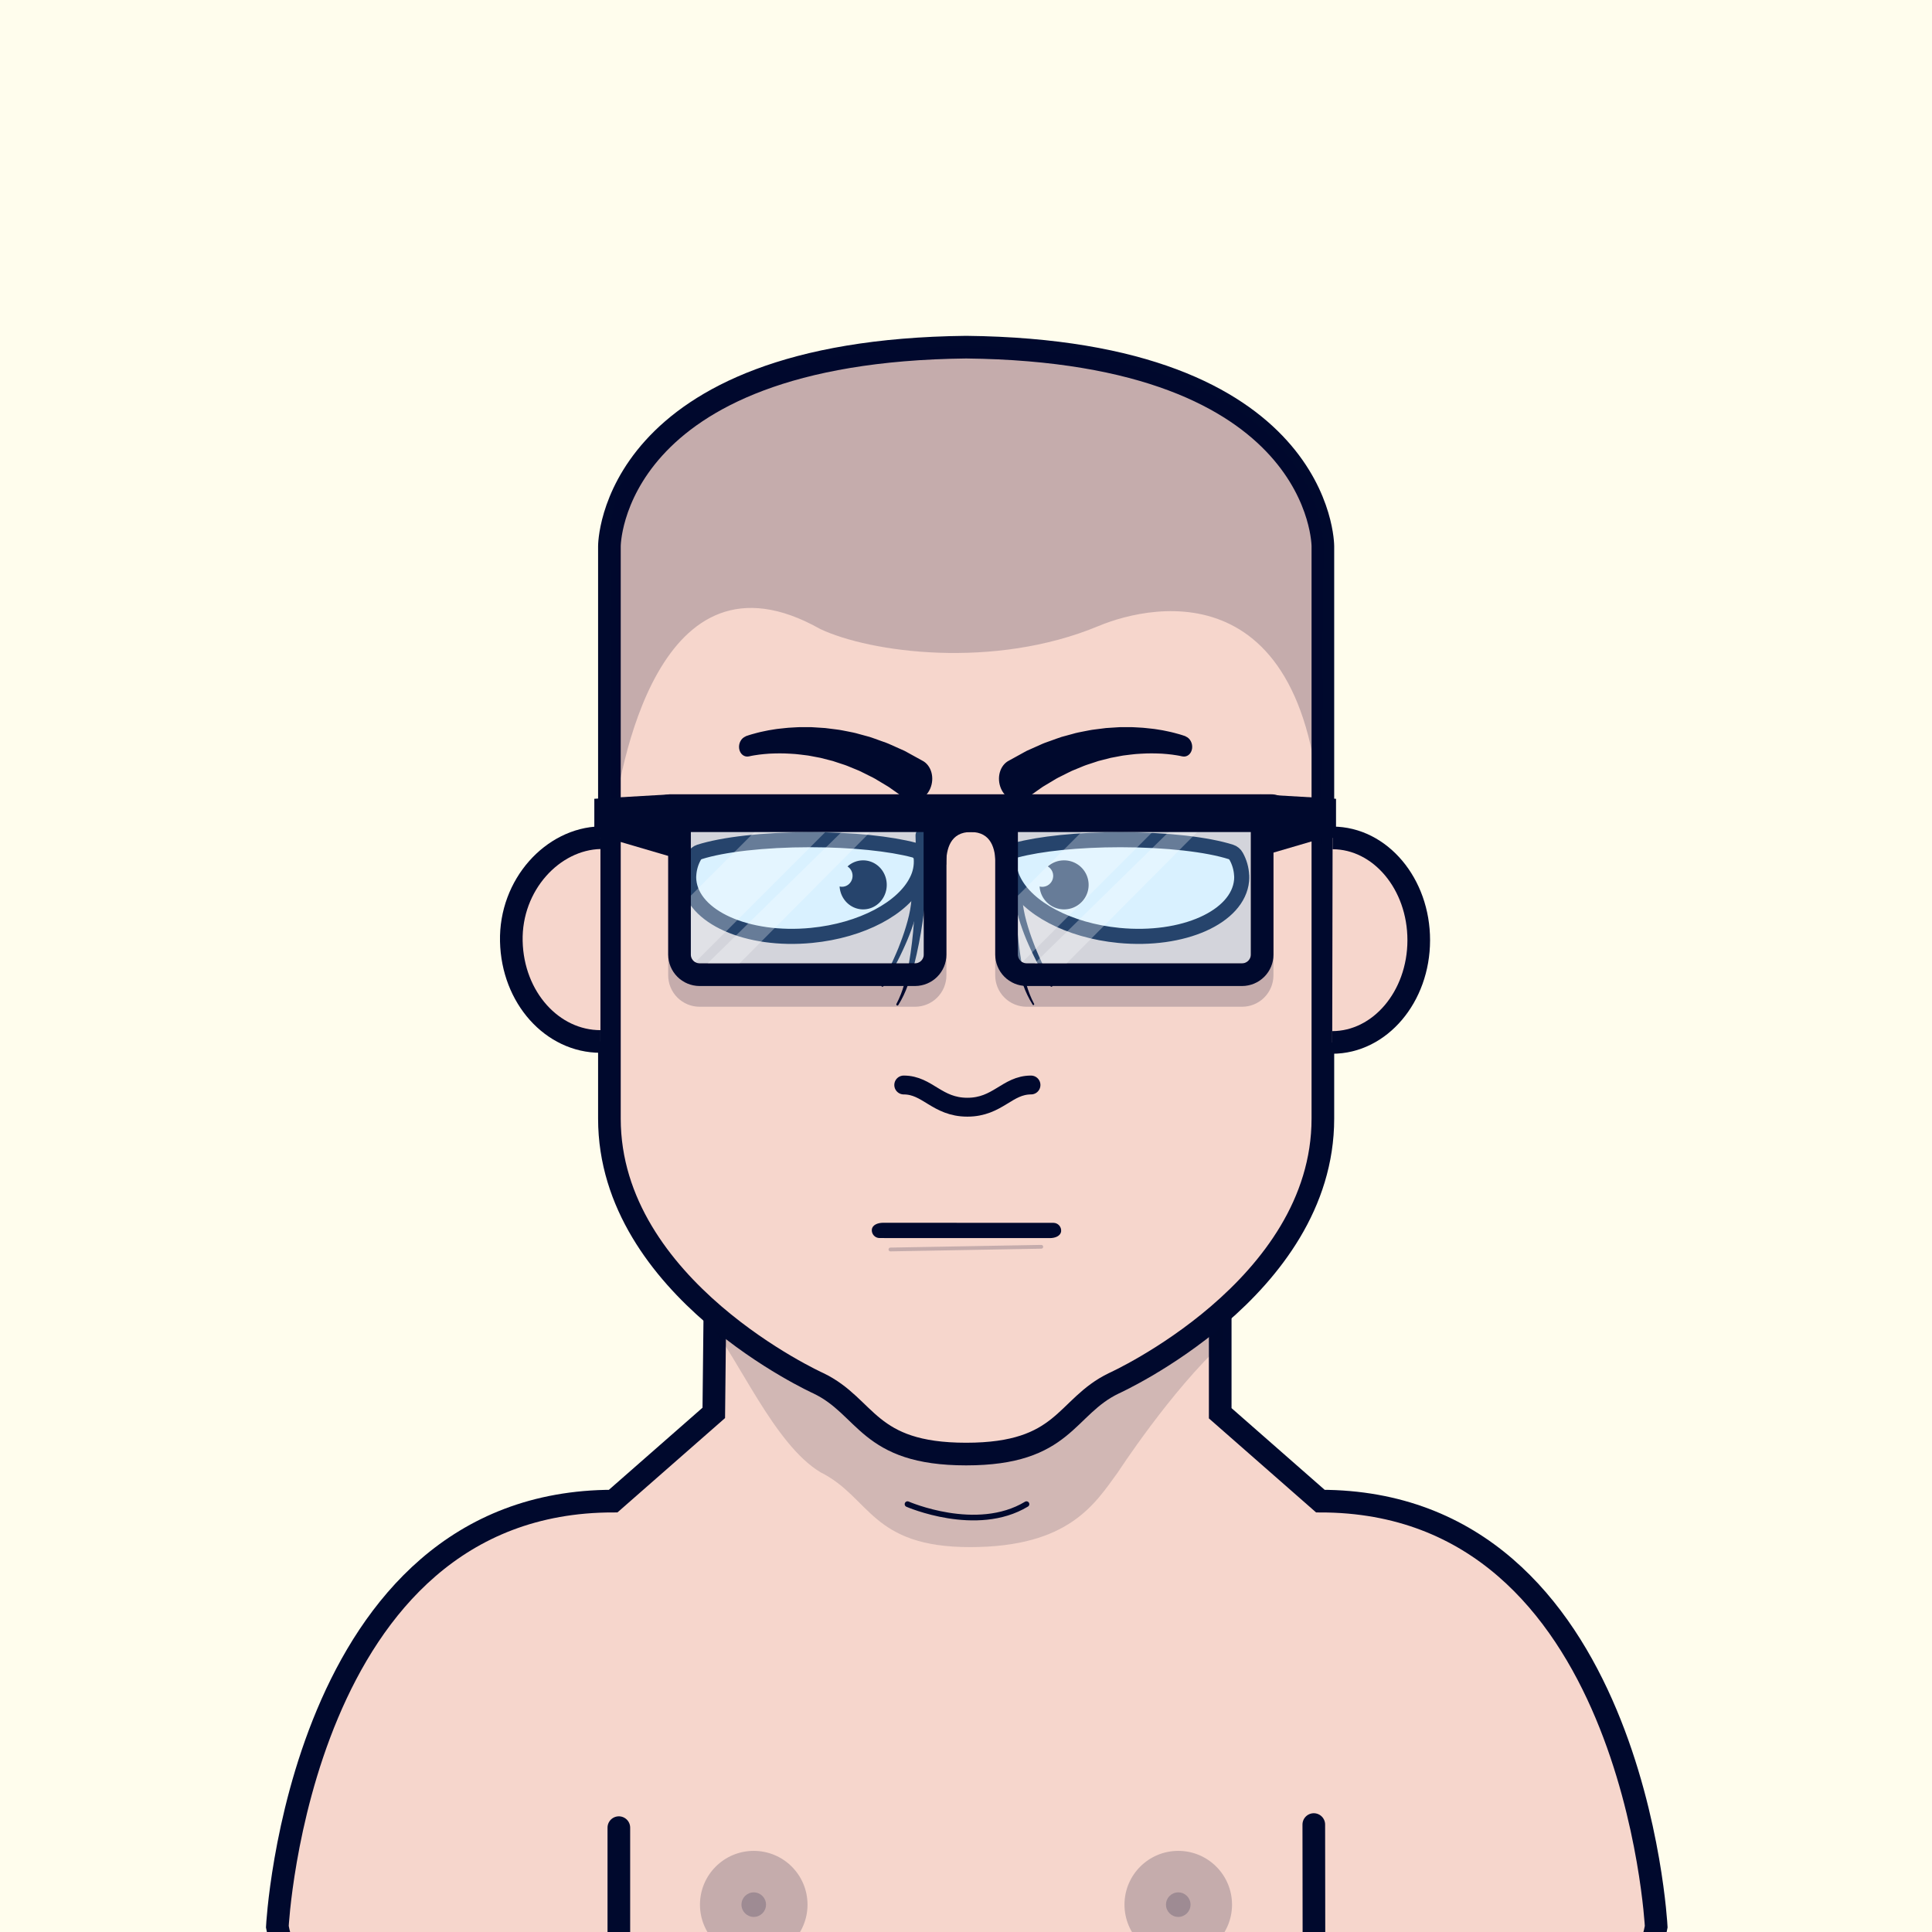 <?xml version="1.0" encoding="UTF-8" standalone="no"?>
<!DOCTYPE svg PUBLIC "-//W3C//DTD SVG 1.1//EN" "http://www.w3.org/Graphics/SVG/1.1/DTD/svg11.dtd">
<svg id="container" version="1.1" width="1024" height="1024" viewbox="0 0 1024 1024" xmlns="http://www.w3.org/2000/svg">
	<rect width="100%" height="100%" fill="#808080" stroke="none"/>
	<svg width="1024" height="1024" viewbox="0 0 1024 1024" xmlns="http://www.w3.org/2000/svg">
<rect cx="0" cy="0" width="1024" height="1024" stroke="none" fill="#FFFDED" /></svg>	<svg width="1024" height="1024" viewBox="0 0 1024 1024" fill="none" xmlns="http://www.w3.org/2000/svg">
<g id="FLESH-BASE-SMALL-NOSE" clip-path="url(#clip0)">
<g id="Group 38">
<g id="FLESH">
<g id="FLESH copy 6">
<path id="Vector" d="M379.13 674.22H646.74V749.06L699.82 795.62C866.34 795.62 877.82 1021.2 877.82 1021.2C872.08 1052.37 849.11 1051.79 849.11 1051.79H175.71C175.71 1051.79 152.71 1052.37 147 1021.2C147 1021.2 158.48 795.62 325 795.62L378.32 748.86L379.13 674.22Z" fill="#F6D6CC" stroke="#00092D" stroke-width="12" stroke-miterlimit="10"/>
<path id="Vector_2" opacity="0.15" d="M376 701.63C390.91 718.69 410.17 765.63 435 780.4C461.38 793.61 461.6 820 514.15 820C566.7 820 580.39 796.91 592.49 780.37C592.49 780.37 620.7 736.91 648.64 711.37V680H379.64L376 701.63Z" fill="#00092D"/>
<path id="Vector_3" d="M512.08 184C322.62 186.05 323 289.53 323 289.53V592.88C323 683.11 433.74 733.15 433.74 733.15C459.85 745.66 459.56 770.68 512.08 770.68C564.6 770.68 564.3 745.68 590.41 733.15C590.41 733.15 701.15 683.15 701.15 592.88V289.53C701.15 289.53 701.54 186.05 512.08 184Z" fill="#F6D6CC" stroke="#00092D" stroke-width="12" stroke-linecap="round" stroke-linejoin="round"/>
</g>
<g id="ARMS">
<path id="Vector_4" d="M696.34 967.05L696.45 1051.31" stroke="#00092D" stroke-width="12" stroke-linecap="round" stroke-linejoin="round"/>
<path id="Vector_5" d="M328 968.689V1051.31" stroke="#00092D" stroke-width="12" stroke-linecap="round" stroke-linejoin="round"/>
</g>
<path id="Vector_6" d="M481 797.229C481 797.229 517.6 813.229 544.06 797.229" stroke="#00092D" stroke-width="3" stroke-linecap="round" stroke-linejoin="round"/>
</g>
<g id="NOSE2">
<path id="Vector_7" d="M546.45 575.07C533.79 575.07 528.86 586.84 512.72 586.84C496.58 586.84 491.66 575.07 479 575.07" stroke="#00092D" stroke-width="10" stroke-linecap="round" stroke-linejoin="round"/>
</g>
</g>
<g id="Group 5">
<g id="EARS-ROUND">
<g id="Vector_8">
<path d="M318.244 552C292.744 552 271.674 528.79 271.014 498.87C270.354 468.95 292.974 444.55 318.244 444" fill="#F6D6CC"/>
<path d="M318.244 552C292.744 552 271.674 528.79 271.014 498.87C270.354 468.95 292.974 444.55 318.244 444" stroke="#00092D" stroke-width="12" stroke-miterlimit="10"/>
</g>
<g id="Vector_9">
<path d="M706.104 552.51C731.374 552.51 751.914 528.33 751.964 498.4C752.014 468.47 731.575 444.16 706.305 444.11" fill="#F6D6CC"/>
<path d="M706.104 552.51C731.374 552.51 751.914 528.33 751.964 498.4C752.014 468.47 731.575 444.16 706.305 444.11" stroke="#00092D" stroke-width="12" stroke-miterlimit="10"/>
</g>
</g>
</g>
<g id="Group 65">
<g id="Group 64">
<circle id="Ellipse 7" opacity="0.2" cx="399.5" cy="1009.5" r="28.5" fill="#00092D"/>
<circle id="Ellipse 9" opacity="0.2" cx="399.5" cy="1009.5" r="6.5" fill="#00092D"/>
</g>
<g id="Group 63">
<circle id="Ellipse 8" opacity="0.2" cx="624.5" cy="1009.5" r="28.5" fill="#00092D"/>
<circle id="Ellipse 10" opacity="0.2" cx="624.5" cy="1009.5" r="6.5" fill="#00092D"/>
</g>
</g>
</g>
<defs>
<clipPath id="clip0">
<rect width="1024" height="1024" fill="white"/>
</clipPath>
</defs>
</svg>
	<svg width="1024" height="1024" viewBox="0 0 1024 1024" fill="none" xmlns="http://www.w3.org/2000/svg">
<g id="NONE">
</g>
</svg>
	<svg width="1024" height="1024" viewBox="0 0 1024 1024" fill="none" xmlns="http://www.w3.org/2000/svg">
<g id="MOUTH-STRAIGHT">
<g id="STRAIGHT">
<path id="Vector" opacity="0.2" d="M551.9 660.824L471.942 662.25" stroke="#00092D" stroke-width="2" stroke-linecap="round" stroke-linejoin="round"/>
<path id="Vector_2" d="M466.174 656.192L536.635 656.216L556.638 656.219C558.898 656.178 562.004 655.363 562.416 652.685C562.478 652.112 562.418 651.532 562.241 650.983C562.064 650.434 561.774 649.928 561.389 649.499C561.004 649.069 560.533 648.725 560.007 648.489C559.481 648.252 558.911 648.129 558.334 648.127L487.873 648.104L467.87 648.101C465.61 648.141 462.504 648.957 462.092 651.634C462.032 652.208 462.093 652.787 462.27 653.335C462.448 653.883 462.738 654.388 463.123 654.818C463.507 655.247 463.977 655.591 464.503 655.828C465.028 656.065 465.597 656.189 466.174 656.192Z" fill="#00092D"/>
</g>
</g>
</svg>
	<svg width="1024" height="1024" viewBox="0 0 1024 1024" fill="none" xmlns="http://www.w3.org/2000/svg">
<g id="NONE">
</g>
</svg>
	<svg width="1024" height="1024" viewBox="0 0 1024 1024" fill="none" xmlns="http://www.w3.org/2000/svg">
<g id="EYES-FROWN-ROUND">
<g id="Group 21">
<g id="Vector">
<path d="M365.023 463.979C364.978 464.896 364.998 465.815 365.083 466.729C366.963 486.079 396.083 499.089 430.083 495.789C456.863 493.189 478.693 481.259 485.853 466.849C487.783 463.135 488.619 458.95 488.263 454.779C488.144 453.788 487.728 452.857 487.069 452.107C486.411 451.357 485.541 450.825 484.573 450.579C471.963 447.219 451.913 445.049 429.323 445.049C404.653 445.049 383.023 447.639 370.783 451.529C369.554 451.925 368.525 452.781 367.913 453.919C366.195 457.017 365.213 460.47 365.043 464.009" fill="white"/>
<path d="M365.023 463.979C364.978 464.896 364.998 465.815 365.083 466.729C366.963 486.079 396.083 499.089 430.083 495.789C456.863 493.189 478.693 481.259 485.853 466.849C487.783 463.135 488.619 458.95 488.263 454.779C488.144 453.788 487.728 452.857 487.069 452.107C486.411 451.357 485.541 450.825 484.573 450.579C471.963 447.219 451.913 445.049 429.323 445.049C404.653 445.049 383.023 447.639 370.783 451.529C369.554 451.925 368.525 452.781 367.913 453.919C366.195 457.017 365.213 460.47 365.043 464.009" stroke="#00092D" stroke-width="8" stroke-miterlimit="10"/>
</g>
<g id="Vector_2">
<path d="M658.124 463.979C658.169 464.896 658.149 465.815 658.064 466.729C656.194 486.079 627.064 499.089 593.064 495.789C566.294 493.189 544.455 481.259 537.295 466.849C535.365 463.135 534.529 458.95 534.884 454.779C535 453.789 535.414 452.857 536.071 452.106C536.728 451.356 537.597 450.824 538.564 450.579C551.184 447.219 571.224 445.049 593.814 445.049C618.484 445.049 640.124 447.639 652.354 451.529C653.584 451.925 654.612 452.781 655.224 453.919C656.943 457.017 657.925 460.47 658.094 464.009" fill="white"/>
<path d="M658.124 463.979C658.169 464.896 658.149 465.815 658.064 466.729C656.194 486.079 627.064 499.089 593.064 495.789C566.294 493.189 544.455 481.259 537.295 466.849C535.365 463.135 534.529 458.95 534.884 454.779V454.779C535 453.789 535.414 452.857 536.071 452.106C536.728 451.356 537.597 450.824 538.564 450.579C551.184 447.219 571.224 445.049 593.814 445.049C618.484 445.049 640.124 447.639 652.354 451.529C653.584 451.925 654.612 452.781 655.224 453.919C656.943 457.017 657.925 460.47 658.094 464.009" stroke="#00092D" stroke-width="8" stroke-miterlimit="10"/>
</g>
<path id="Vector_3" d="M457.443 456C454.408 455.996 451.477 457.143 449.199 459.228C450.338 459.948 451.192 461.066 451.609 462.382C452.025 463.698 451.975 465.125 451.469 466.406C450.963 467.688 450.033 468.739 448.847 469.372C447.661 470.005 446.297 470.177 445 469.858C445.161 472.387 446.03 474.812 447.5 476.835C448.971 478.857 450.979 480.389 453.276 481.242C455.574 482.095 458.061 482.231 460.432 481.635C462.803 481.038 464.955 479.734 466.622 477.884C468.29 476.033 469.4 473.717 469.816 471.219C470.233 468.722 469.938 466.152 468.967 463.827C467.996 461.501 466.392 459.521 464.352 458.131C462.312 456.74 459.926 456 457.486 456H457.443Z" fill="#00092D"/>
<path id="Vector_4" d="M563.941 456C560.785 455.998 557.737 457.146 555.367 459.228C556.46 459.876 557.311 460.863 557.79 462.039C558.269 463.215 558.35 464.514 558.02 465.74C557.69 466.966 556.967 468.051 555.963 468.828C554.958 469.606 553.726 470.034 552.456 470.047C551.965 470.044 551.476 469.981 551 469.858C551.167 472.387 552.072 474.812 553.601 476.835C555.13 478.857 557.218 480.389 559.607 481.242C561.996 482.095 564.584 482.231 567.05 481.635C569.516 481.038 571.753 479.734 573.487 477.884C575.221 476.033 576.376 473.717 576.809 471.219C577.242 468.722 576.935 466.152 575.925 463.827C574.916 461.501 573.248 459.521 571.126 458.131C569.005 456.74 566.523 456 563.985 456H563.941Z" fill="#00092D"/>
<path id="Vector_5" d="M493.215 442.889C492.905 450.599 492.374 458.219 491.684 465.889C490.994 473.559 490.114 481.129 488.974 488.709C487.878 496.299 486.397 503.829 484.535 511.269C483.595 514.993 482.46 518.665 481.135 522.269C479.849 525.906 478.173 529.393 476.135 532.669C476.058 532.802 475.931 532.899 475.783 532.938C475.635 532.977 475.477 532.956 475.345 532.879C475.212 532.802 475.115 532.676 475.076 532.528C475.037 532.38 475.058 532.222 475.135 532.089C476.877 528.768 478.255 525.267 479.245 521.649C480.272 518.028 481.11 514.357 481.755 510.649C483.029 503.213 483.923 495.716 484.434 488.189C484.994 480.659 485.284 473.099 485.434 465.549C485.584 457.999 485.505 450.419 485.245 442.919C485.226 442.394 485.311 441.87 485.495 441.378C485.68 440.886 485.959 440.434 486.317 440.05C486.676 439.665 487.106 439.355 487.584 439.137C488.063 438.919 488.579 438.798 489.104 438.779C489.63 438.761 490.154 438.846 490.646 439.03C491.138 439.214 491.59 439.493 491.974 439.852C492.358 440.21 492.669 440.641 492.887 441.119C493.105 441.597 493.226 442.114 493.245 442.639L493.215 442.889Z" fill="#00092D"/>
<path id="Vector_6" d="M538.124 442.83C537.844 450.33 537.784 457.909 537.894 465.459C538.004 473.009 538.283 480.58 538.833 488.11C539.336 495.643 540.221 503.146 541.484 510.59C542.127 514.297 542.961 517.969 543.984 521.59C544.968 525.219 546.346 528.73 548.094 532.06C548.122 532.111 548.139 532.167 548.145 532.225C548.152 532.283 548.146 532.342 548.129 532.397C548.113 532.453 548.085 532.505 548.048 532.55C548.011 532.595 547.965 532.632 547.914 532.66C547.816 532.713 547.702 532.727 547.594 532.699C547.487 532.671 547.393 532.603 547.333 532.51C545.296 529.244 543.62 525.767 542.333 522.14C541.006 518.535 539.868 514.863 538.924 511.14C537.056 503.699 535.564 496.17 534.454 488.58C533.304 481.01 532.454 473.4 531.714 465.77C530.974 458.14 530.484 450.52 530.164 442.77C530.142 442.244 530.224 441.72 530.405 441.227C530.586 440.733 530.863 440.28 531.219 439.893C531.575 439.506 532.003 439.193 532.48 438.972C532.957 438.751 533.473 438.626 533.999 438.604C534.524 438.583 535.048 438.665 535.542 438.846C536.036 439.027 536.489 439.304 536.875 439.66C537.262 440.016 537.575 440.444 537.796 440.921C538.017 441.398 538.142 441.914 538.164 442.439V442.77L538.124 442.83Z" fill="#00092D"/>
<path id="Vector_7" d="M395.17 390.249C395.799 390.015 396.276 389.866 396.801 389.694C397.325 389.523 397.811 389.375 398.323 389.222C399.332 388.912 400.334 388.642 401.33 388.401C402.327 388.16 403.336 387.892 404.332 387.702C405.328 387.512 406.326 387.261 407.329 387.082C409.323 386.784 411.339 386.368 413.337 386.192C415.336 386.017 417.348 385.712 419.346 385.637C421.344 385.563 423.377 385.333 425.349 385.406L428.357 385.399L429.864 385.4L431.364 385.492C433.352 385.619 435.363 385.71 437.36 385.879L443.319 386.625C443.814 386.713 444.312 386.74 444.808 386.827L446.287 387.088L449.243 387.66L452.197 388.252C453.188 388.427 454.145 388.748 455.114 389L460.95 390.587C462.867 391.209 464.752 391.917 466.666 392.61L469.528 393.623C470.495 393.935 471.39 394.418 472.334 394.808L477.909 397.294L479.307 397.916L480.661 398.642L483.362 400.134L488.797 403.123C489.932 403.689 490.945 404.525 491.776 405.582C492.607 406.638 493.239 407.894 493.636 409.274C494.033 410.655 494.186 412.131 494.086 413.618C493.986 415.104 493.635 416.57 493.054 417.928C492.472 419.286 491.673 420.509 490.702 421.525C489.731 422.54 488.61 423.328 487.402 423.841C486.195 424.355 484.927 424.583 483.674 424.513C482.421 424.442 481.208 424.075 480.106 423.432C479.822 423.283 479.548 423.113 479.285 422.922L478.791 422.581L474.309 419.405L472.035 417.805L470.905 417.018L469.735 416.313L465.043 413.506C464.269 413.065 463.512 412.525 462.677 412.144L460.249 410.935C458.626 410.141 457.015 409.278 455.369 408.52L450.358 406.459C449.52 406.139 448.698 405.73 447.833 405.465L445.272 404.628L442.697 403.778L441.409 403.348C440.972 403.22 440.537 403.123 440.097 403.014L434.856 401.675C433.091 401.302 431.305 401.048 429.532 400.664L428.194 400.428L426.844 400.262L424.151 399.929C422.358 399.663 420.549 399.588 418.73 399.471C416.911 399.353 415.102 399.318 413.283 399.302C411.463 399.286 409.647 399.392 407.823 399.446C406.913 399.489 406.009 399.593 405.093 399.666C404.178 399.738 403.283 399.834 402.384 399.959C401.484 400.085 400.578 400.2 399.698 400.359C399.259 400.434 398.82 400.509 398.388 400.595L397.193 400.852L396.866 400.916C395.699 401.158 394.525 400.874 393.58 400.119C392.635 399.365 391.99 398.198 391.776 396.853C391.562 395.509 391.794 394.088 392.426 392.877C393.058 391.666 394.043 390.757 395.181 390.332L395.17 390.249Z" fill="#00092D"/>
<path id="Vector_8" d="M628.419 390.249C627.79 390.015 627.312 389.866 626.788 389.694C626.264 389.523 625.778 389.375 625.265 389.222C624.257 388.912 623.255 388.642 622.259 388.401C621.262 388.16 620.253 387.892 619.257 387.702C618.261 387.512 617.263 387.261 616.26 387.082C614.266 386.784 612.25 386.368 610.252 386.192C608.253 386.017 606.241 385.712 604.243 385.637C602.245 385.563 600.212 385.333 598.24 385.406L595.232 385.399L593.724 385.4L592.225 385.492C590.237 385.619 588.226 385.71 586.228 385.879L580.27 386.625C579.774 386.713 579.277 386.74 578.781 386.827L577.302 387.088L574.346 387.66L571.392 388.252C570.401 388.427 569.444 388.748 568.475 389L562.639 390.587C560.722 391.209 558.837 391.917 556.923 392.61L554.061 393.623C553.094 393.935 552.199 394.418 551.254 394.808L545.679 397.294L544.282 397.916L542.928 398.642L540.227 400.134L534.792 403.123C533.657 403.689 532.644 404.525 531.813 405.582C530.982 406.638 530.35 407.894 529.953 409.274C529.556 410.655 529.403 412.131 529.503 413.618C529.603 415.104 529.954 416.57 530.535 417.928C531.116 419.286 531.916 420.509 532.887 421.525C533.857 422.54 534.979 423.328 536.186 423.841C537.394 424.355 538.662 424.583 539.915 424.513C541.168 424.442 542.381 424.075 543.483 423.432C543.767 423.283 544.041 423.113 544.304 422.922L544.798 422.581L549.28 419.405L551.554 417.805L552.684 417.018L553.854 416.313L558.546 413.506C559.32 413.065 560.077 412.525 560.912 412.144L563.339 410.935C564.963 410.141 566.573 409.278 568.22 408.52L573.231 406.459C574.069 406.139 574.891 405.73 575.756 405.465L578.317 404.628L580.892 403.778L582.179 403.348C582.617 403.22 583.051 403.123 583.492 403.014L588.732 401.675C590.498 401.302 592.284 401.048 594.056 400.664L595.395 400.428L596.745 400.262L599.438 399.929C601.231 399.663 603.04 399.588 604.859 399.471C606.678 399.353 608.486 399.318 610.306 399.302C612.126 399.286 613.942 399.392 615.766 399.446C616.676 399.489 617.58 399.593 618.496 399.666C619.411 399.738 620.306 399.834 621.205 399.959C622.104 400.085 623.011 400.2 623.891 400.359C624.33 400.434 624.769 400.509 625.201 400.595L626.396 400.852L626.723 400.916C627.89 401.158 629.064 400.874 630.009 400.119C630.954 399.365 631.599 398.198 631.813 396.853C632.027 395.509 631.795 394.088 631.163 392.877C630.531 391.666 629.546 390.757 628.408 390.332L628.419 390.249Z" fill="#00092D"/>
</g>
<g id="Group 130">
<path id="Vector_9" d="M487 476.457C487 477.267 486.906 477.75 486.846 478.36C486.786 478.97 486.697 479.502 486.593 480.046C486.409 481.151 486.165 482.214 485.932 483.283C485.435 485.392 484.844 487.457 484.178 489.463C482.869 493.459 481.357 497.353 479.652 501.121C478.847 503.024 477.923 504.837 477.053 506.691C476.184 508.546 475.21 510.316 474.281 512.128C473.351 513.94 472.348 515.667 471.364 517.419L468.323 522.608C468.217 522.802 468.052 522.937 467.864 522.983C467.677 523.029 467.481 522.982 467.322 522.853C467.163 522.724 467.052 522.524 467.014 522.295C466.976 522.067 467.015 521.83 467.121 521.636L469.868 516.284C470.758 514.472 471.617 512.659 472.492 510.847C473.366 509.035 474.151 507.168 474.976 505.314C475.801 503.459 476.551 501.593 477.242 499.684C478.7 495.929 479.969 492.07 481.043 488.128C481.579 486.171 482.037 484.196 482.394 482.22C482.563 481.236 482.732 480.251 482.841 479.272C482.911 478.783 482.936 478.306 482.985 477.822L483.025 477.128C483.025 477.007 483.025 476.916 483.025 476.808V476.505C483.006 475.865 483.197 475.241 483.556 474.771C483.916 474.302 484.414 474.025 484.941 474.002C485.468 473.978 485.981 474.211 486.367 474.648C486.753 475.084 486.981 475.69 487 476.331V476.457Z" fill="#00092D"/>
<path id="Vector_10" d="M538 476.457C538 477.267 538.094 477.75 538.154 478.36C538.214 478.97 538.303 479.502 538.407 480.046C538.591 481.151 538.835 482.214 539.068 483.283C539.565 485.392 540.156 487.457 540.822 489.463C542.131 493.459 543.643 497.353 545.348 501.121C546.153 503.024 547.077 504.837 547.947 506.691C548.816 508.546 549.79 510.316 550.719 512.128C551.649 513.94 552.652 515.667 553.636 517.419L556.677 522.608C556.783 522.802 556.948 522.937 557.136 522.983C557.323 523.029 557.519 522.982 557.678 522.853C557.837 522.724 557.948 522.524 557.986 522.295C558.024 522.067 557.985 521.83 557.879 521.636L555.132 516.284C554.242 514.472 553.383 512.659 552.508 510.847C551.634 509.035 550.849 507.168 550.024 505.314C549.199 503.459 548.449 501.593 547.758 499.684C546.3 495.929 545.031 492.07 543.957 488.128C543.421 486.171 542.963 484.196 542.606 482.22C542.437 481.236 542.268 480.251 542.159 479.272C542.089 478.783 542.064 478.306 542.015 477.822L541.975 477.128C541.975 477.007 541.975 476.916 541.975 476.808V476.505C541.994 475.865 541.803 475.241 541.444 474.771C541.084 474.302 540.586 474.025 540.059 474.002C539.532 473.978 539.019 474.211 538.633 474.648C538.247 475.084 538.019 475.69 538 476.331V476.457Z" fill="#00092D"/>
</g>
</g>
</svg>
	<svg id="empty-layer"></svg>	<svg width="1024" height="1024" viewBox="0 0 1024 1024" fill="none" xmlns="http://www.w3.org/2000/svg">
<g id="CLOTHES-NAKED">
</g>
</svg>
	<svg id="empty-layer"></svg>	<svg width="1024" height="1024" viewBox="0 0 1024 1024" fill="none" xmlns="http://www.w3.org/2000/svg">
<g id="HAIR-STUBBLE">
<path id="HAIR-BROS" opacity="0.2" d="M701.424 288.5C701.424 288.5 702.884 182.31 505.794 184.02C310.594 185.76 323.164 289.6 323.164 289.6L324.114 436.7C324.114 436.788 324.148 436.872 324.21 436.934C324.272 436.996 324.356 437.03 324.444 437.03C324.531 437.03 324.615 436.996 324.677 436.934C324.739 436.872 324.774 436.788 324.774 436.7C328.244 409.62 348.284 284.7 434.674 333.35C461.064 345.86 526.674 354.96 582.264 331.8C611.614 319.58 700.504 301.06 700.504 454.86L701.424 288.5Z" fill="#00092D"/>
</g>
</svg>
	<svg width="1024" height="1024" viewBox="0 0 1024 1024" fill="none" xmlns="http://www.w3.org/2000/svg">
<g id="GLASSES-SQUARE">
<g id="Frame" clip-path="url(#clip0)">
<path id="Vector" d="M514.56 434.27H497.2V466.84L501.48 458.2C501.48 449.77 503.78 440.98 514.56 440.98C525.34 440.98 527.64 449.77 527.64 458.2L531.93 466.84V434.27H514.56Z" fill="#00092D"/>
<path id="Vector_2" d="M355.16 453.95L315 442.18V423.37L355.16 421.03V453.95Z" fill="#00092D"/>
<path id="Vector_3" d="M667.96 453.95L708.12 442.18V423.37L667.96 421.03V453.95Z" fill="#00092D"/>
<g id="Vector_4" opacity="0.3">
<path d="M495.62 431.55V505.97C495.612 508.787 494.49 511.486 492.498 513.478C490.506 515.469 487.807 516.592 484.99 516.6H370.79C367.973 516.592 365.274 515.469 363.282 513.478C361.291 511.486 360.168 508.787 360.16 505.97V431.55" fill="#80D0FF"/>
<path d="M495.62 431.55V505.97C495.612 508.787 494.49 511.486 492.498 513.478C490.506 515.469 487.807 516.592 484.99 516.6H370.79C367.973 516.592 365.274 515.469 363.282 513.478C361.291 511.486 360.168 508.787 360.16 505.97V431.55" stroke="#00092D" stroke-width="12" stroke-linecap="round" stroke-linejoin="round"/>
</g>
<path id="Vector_5" d="M360.16 431.55V505.97C360.168 508.787 361.291 511.486 363.282 513.478C365.274 515.469 367.973 516.592 370.79 516.6H484.99C487.807 516.592 490.506 515.469 492.498 513.478C494.49 511.486 495.612 508.787 495.62 505.97V431.55H360.16Z" stroke="#00092D" stroke-width="12" stroke-linecap="round" stroke-linejoin="round"/>
<g id="Group 160">
<path id="Vector_6" opacity="0.3" d="M403.31 437.55L366.16 474.71V505.97C366.166 506.786 366.388 507.585 366.802 508.287C367.217 508.99 367.809 509.57 368.52 509.97L440.94 437.54L403.31 437.55Z" fill="white"/>
<path id="Vector_7" opacity="0.3" d="M375.02 510.59H392L464.66 437.55H449.56L375.02 510.59Z" fill="white"/>
</g>
<g id="Vector_8" opacity="0.3">
<path d="M668.97 431.55V505.97C668.96 508.786 667.836 511.483 665.845 513.475C663.854 515.466 661.156 516.589 658.34 516.6H544.11C541.294 516.589 538.596 515.466 536.605 513.475C534.614 511.483 533.491 508.786 533.48 505.97V431.55" fill="#80D0FF"/>
<path d="M668.97 431.55V505.97C668.96 508.786 667.836 511.483 665.845 513.475C663.854 515.466 661.156 516.589 658.34 516.6H544.11C541.294 516.589 538.596 515.466 536.605 513.475C534.614 511.483 533.491 508.786 533.48 505.97V431.55" stroke="#00092D" stroke-width="12" stroke-linecap="round" stroke-linejoin="round"/>
</g>
<path id="Vector_9" d="M533.5 431.55V505.97C533.511 508.786 534.634 511.483 536.625 513.475C538.616 515.466 541.314 516.589 544.13 516.6H658.34C661.156 516.589 663.854 515.466 665.845 513.475C667.836 511.483 668.96 508.786 668.97 505.97V431.55H533.5Z" stroke="#00092D" stroke-width="12" stroke-linecap="round" stroke-linejoin="round"/>
<g id="Group 161">
<path id="Vector_10" opacity="0.3" d="M576.66 437.55L539.5 474.71V505.97C539.505 506.787 539.727 507.588 540.144 508.291C540.56 508.994 541.156 509.573 541.87 509.97L614.29 437.54L576.66 437.55Z" fill="white"/>
<path id="Vector_11" opacity="0.3" d="M548.36 510.59H565.35L638 437.55H622.91L548.36 510.59Z" fill="white"/>
</g>
<g id="Group 162">
<path id="Vector_12" opacity="0.2" d="M484.99 522.6H370.79C366.381 522.595 362.154 520.841 359.037 517.724C355.919 514.606 354.165 510.379 354.16 505.97V516.97C354.165 521.379 355.919 525.606 359.037 528.724C362.154 531.841 366.381 533.595 370.79 533.6H484.99C489.399 533.595 493.626 531.841 496.743 528.724C499.861 525.606 501.615 521.379 501.62 516.97V505.97C501.615 510.379 499.861 514.606 496.743 517.724C493.626 520.841 489.399 522.595 484.99 522.6Z" fill="#00092D"/>
<path id="Vector_13" opacity="0.2" d="M658.34 522.6H544.11C539.701 522.595 535.474 520.841 532.357 517.724C529.239 514.606 527.485 510.379 527.48 505.97V516.97C527.485 521.379 529.239 525.606 532.357 528.724C535.474 531.841 539.701 533.595 544.11 533.6H658.32C662.729 533.595 666.956 531.841 670.073 528.724C673.191 525.606 674.945 521.379 674.95 516.97V505.97C674.945 510.376 673.194 514.599 670.08 517.716C666.967 520.833 662.745 522.59 658.34 522.6Z" fill="#00092D"/>
</g>
<path id="Vector_14" d="M355.16 431H673.96" stroke="#00092D" stroke-width="20" stroke-linecap="round" stroke-linejoin="round"/>
</g>
</g>
<defs>
<clipPath id="clip0">
<rect width="393.12" height="112.59" fill="white" transform="translate(315 421)"/>
</clipPath>
</defs>
</svg>
	<svg width="1024" height="1024" viewBox="0 0 1024 1024" fill="none" xmlns="http://www.w3.org/2000/svg">
<g id="NONE">
</g>
</svg>
<style>
                body {
                    margin: 0;
                    padding: 0;
                    display: flex;
                    width: 100%;
                    height:100vh;
                }
                </style></svg>